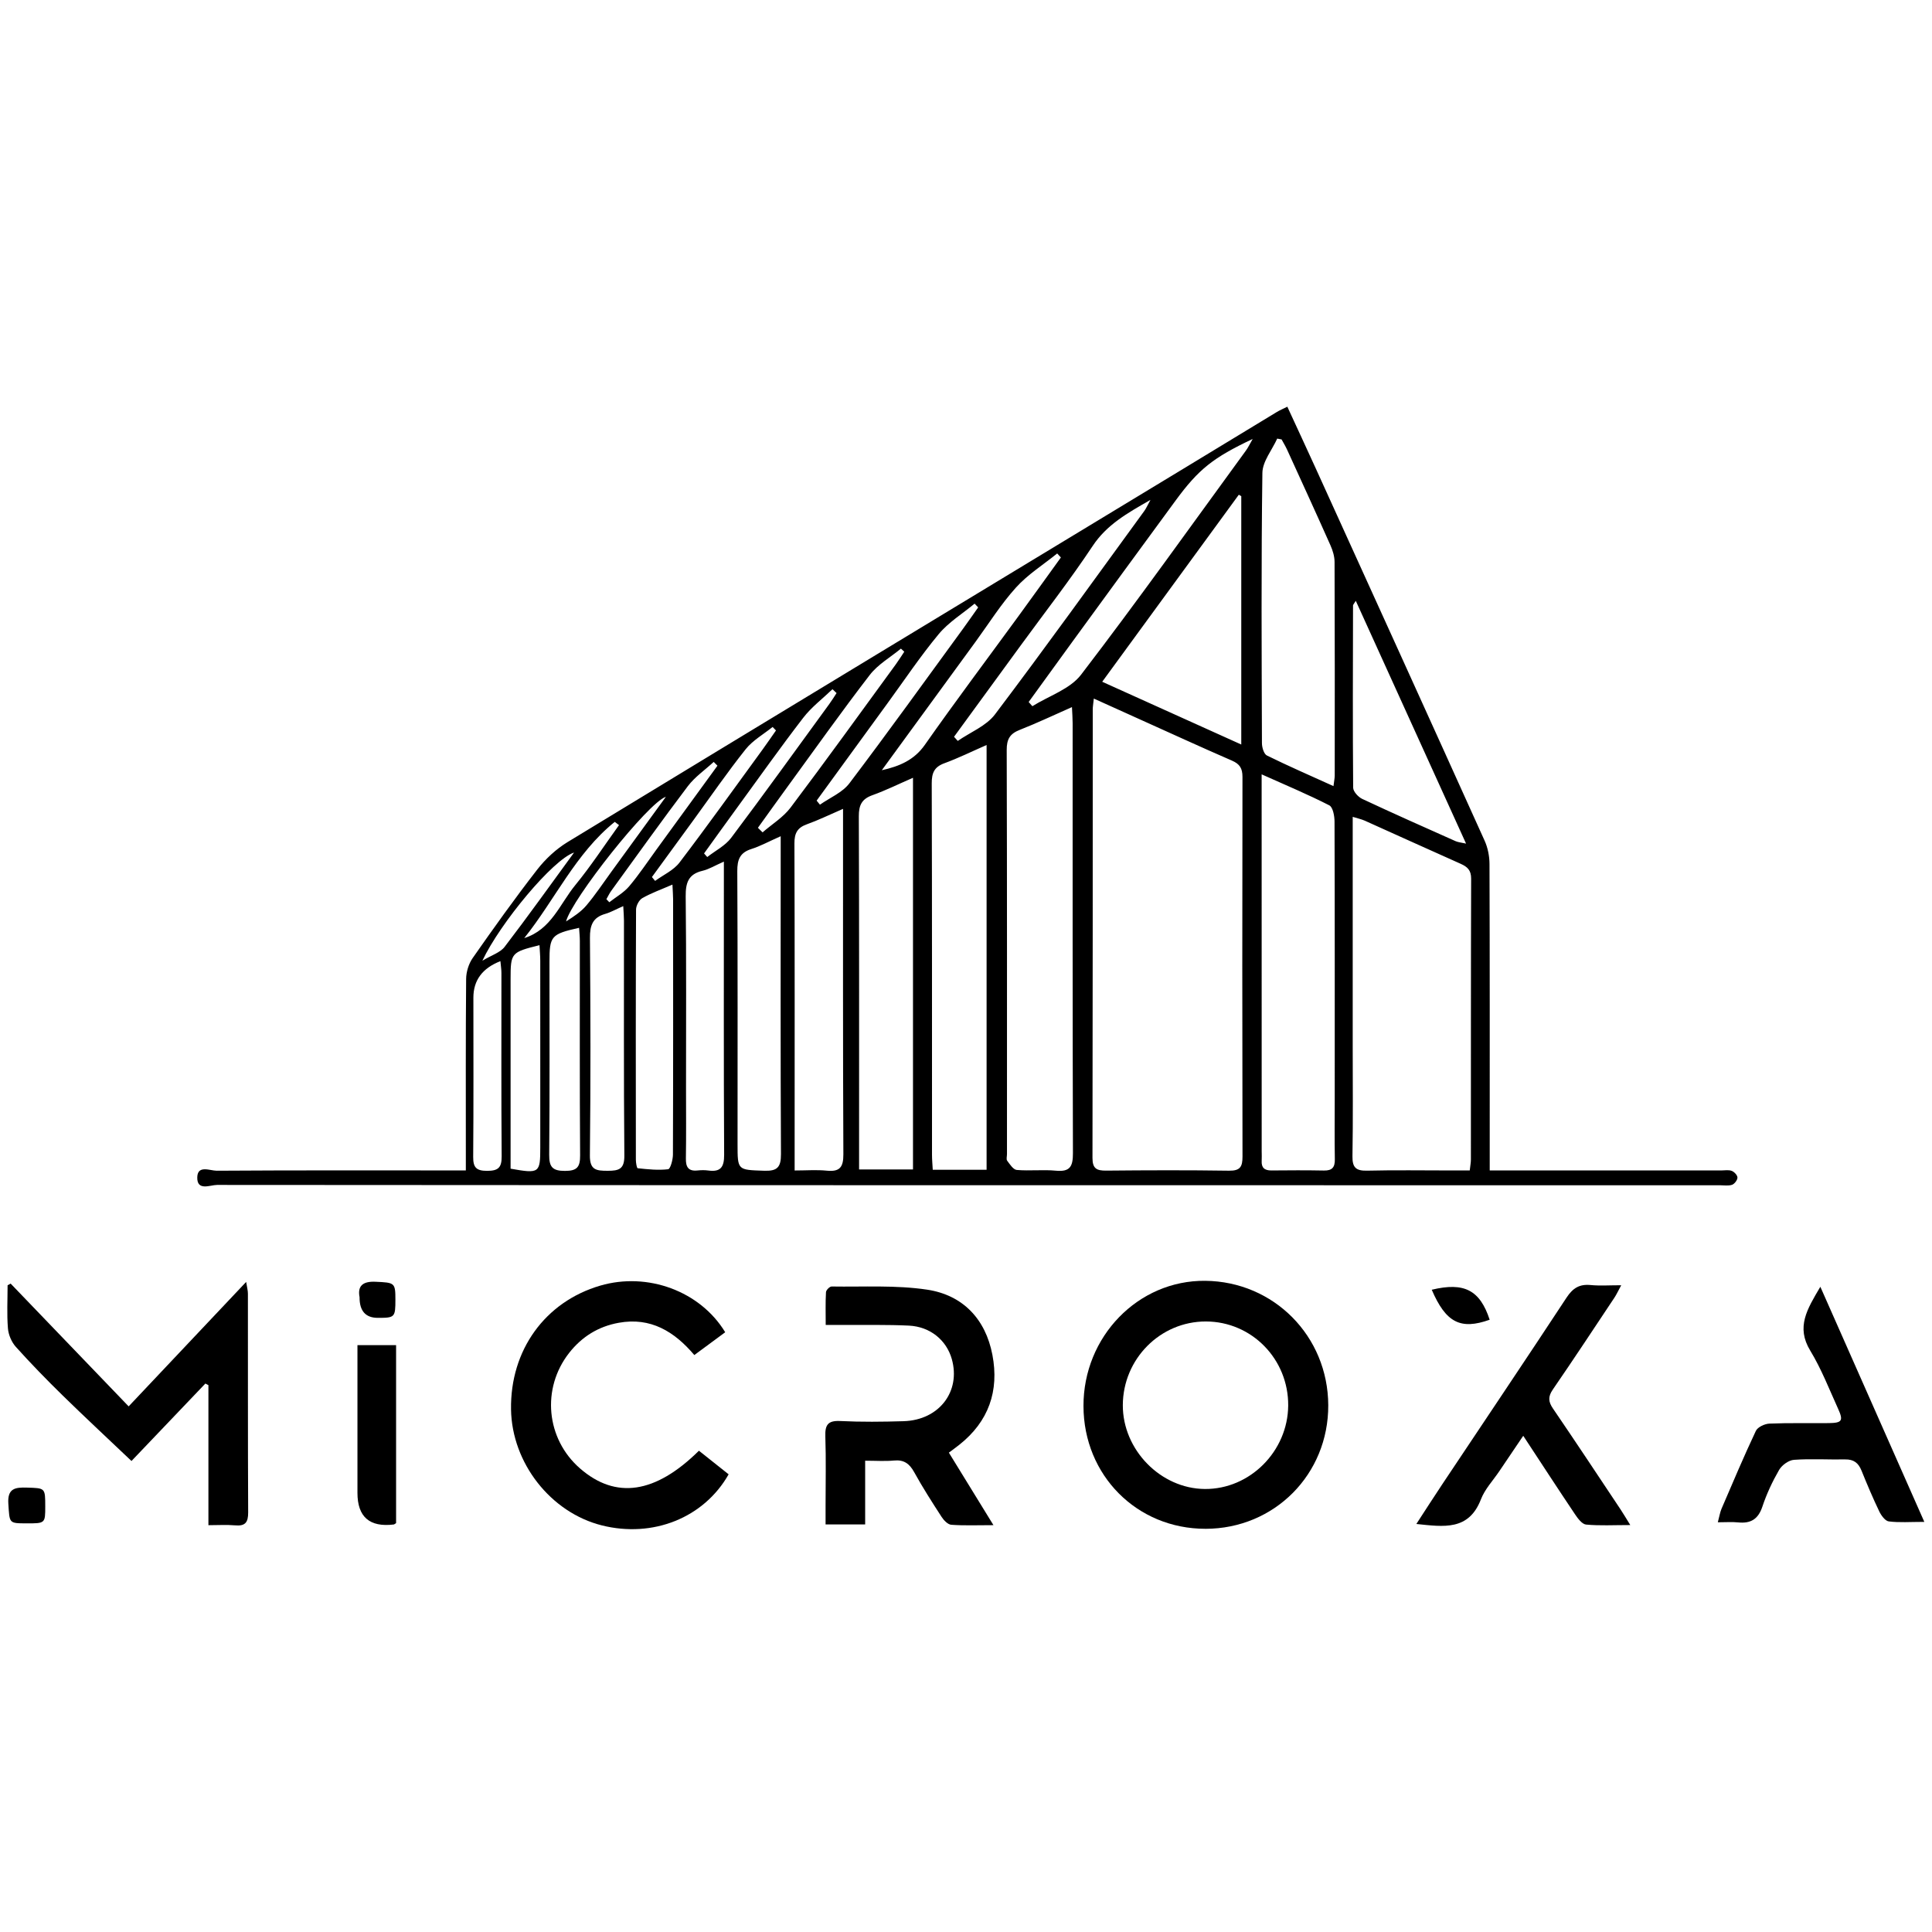 <svg width="129" height="129" viewBox="0 0 129 129" fill="none" xmlns="http://www.w3.org/2000/svg">
<g clip-path="url(#clip0_14313_5073)">
<path d="M99.465 78.151C99.945 78.151 100.299 78.151 100.655 78.151C105.409 78.151 110.161 78.151 114.914 78.151C115.154 78.151 115.418 78.098 115.629 78.18C115.799 78.245 116.01 78.472 116.01 78.627C116.01 78.793 115.815 79.05 115.651 79.108C115.409 79.192 115.116 79.14 114.846 79.14C81.394 79.14 47.943 79.142 14.494 79.118C14.037 79.118 13.145 79.552 13.172 78.602C13.196 77.768 14.028 78.172 14.471 78.169C19.614 78.136 24.758 78.147 29.902 78.149C30.257 78.149 30.611 78.149 31.104 78.149C31.104 77.701 31.104 77.353 31.104 77.002C31.104 73.123 31.09 69.241 31.124 65.361C31.128 64.89 31.295 64.348 31.564 63.964C32.96 61.969 34.376 59.984 35.87 58.062C36.425 57.349 37.134 56.69 37.903 56.222C51.514 47.942 65.146 39.697 78.771 31.444C80.93 30.137 83.086 28.823 85.246 27.514C85.444 27.393 85.662 27.302 85.955 27.156C86.601 28.559 87.233 29.911 87.851 31.271C91.617 39.558 95.387 47.843 99.131 56.139C99.344 56.612 99.453 57.173 99.454 57.693C99.476 64.101 99.469 70.508 99.469 76.916C99.469 77.273 99.469 77.633 99.469 78.147L99.465 78.151ZM73.034 46.642C72.996 47.012 72.963 47.188 72.963 47.363C72.96 57.349 72.965 67.333 72.945 77.319C72.945 78.028 73.225 78.167 73.855 78.162C76.592 78.136 79.329 78.126 82.066 78.167C82.814 78.178 82.963 77.896 82.962 77.223C82.944 68.772 82.944 60.32 82.96 51.869C82.96 51.304 82.779 51.013 82.261 50.788C80.223 49.903 78.203 48.975 76.177 48.063C75.173 47.612 74.169 47.157 73.035 46.644L73.034 46.642ZM98.135 78.151C98.171 77.828 98.212 77.624 98.212 77.42C98.216 71.169 98.207 64.919 98.228 58.668C98.23 58.107 97.983 57.879 97.531 57.677C95.392 56.727 93.263 55.754 91.128 54.797C90.9 54.696 90.653 54.644 90.321 54.541C90.321 55.032 90.321 55.39 90.321 55.749C90.321 60.467 90.321 65.184 90.321 69.902C90.321 72.335 90.346 74.771 90.304 77.203C90.292 77.959 90.541 78.183 91.283 78.165C93.144 78.12 95.009 78.151 96.873 78.151C97.286 78.151 97.699 78.151 98.136 78.151H98.135ZM71.575 47.213C70.325 47.764 69.22 48.291 68.085 48.735C67.426 48.993 67.216 49.361 67.218 50.076C67.245 59.071 67.236 68.066 67.236 77.06C67.236 77.21 67.178 77.407 67.251 77.503C67.431 77.743 67.657 78.098 67.89 78.118C68.756 78.192 69.638 78.084 70.502 78.167C71.457 78.259 71.643 77.873 71.64 76.99C71.611 67.425 71.622 57.858 71.62 48.292C71.62 47.977 71.595 47.659 71.575 47.213ZM84.24 51.705C84.24 52.275 84.24 52.631 84.24 52.985C84.24 60.949 84.242 68.912 84.243 76.876C84.243 77.087 84.256 77.297 84.243 77.506C84.216 77.968 84.431 78.154 84.886 78.151C86.058 78.14 87.23 78.133 88.401 78.156C88.952 78.167 89.138 77.938 89.127 77.401C89.104 76.049 89.12 74.697 89.12 73.345C89.12 67.185 89.127 61.023 89.107 54.862C89.107 54.487 89.001 53.898 88.759 53.774C87.351 53.053 85.886 52.441 84.24 51.703V51.705ZM65.875 78.108V49.744C64.873 50.183 63.986 50.621 63.064 50.959C62.383 51.206 62.21 51.605 62.212 52.304C62.237 60.573 62.228 68.844 62.23 77.113C62.23 77.43 62.262 77.748 62.28 78.106H65.873L65.875 78.108ZM89.037 52.488C89.08 52.129 89.12 51.956 89.12 51.782C89.124 47.031 89.127 42.277 89.109 37.525C89.109 37.151 88.988 36.754 88.833 36.407C87.88 34.266 86.903 32.136 85.93 30.005C85.825 29.778 85.691 29.563 85.572 29.341C85.475 29.323 85.377 29.303 85.28 29.285C84.935 30.049 84.301 30.807 84.29 31.574C84.207 37.588 84.24 43.606 84.26 49.621C84.26 49.905 84.39 50.345 84.592 50.445C86.011 51.145 87.466 51.777 89.039 52.49L89.037 52.488ZM60.961 51.932C59.993 52.353 59.141 52.777 58.251 53.095C57.539 53.349 57.341 53.763 57.344 54.503C57.371 62.046 57.361 69.588 57.361 77.131C57.361 77.425 57.361 77.719 57.361 78.084H60.961V51.934V51.932ZM82.88 33.129C82.826 33.096 82.77 33.065 82.716 33.033C79.699 37.164 76.68 41.295 73.595 45.521C76.727 46.935 79.746 48.296 82.88 49.712V33.125V33.129ZM56.29 54.008C55.351 54.415 54.627 54.77 53.872 55.039C53.235 55.267 53.04 55.641 53.044 56.316C53.069 63.256 53.058 70.196 53.058 77.134C53.058 77.429 53.058 77.723 53.058 78.153C53.836 78.153 54.522 78.098 55.198 78.165C56.064 78.252 56.317 77.947 56.312 77.069C56.277 69.739 56.292 62.409 56.29 55.079C56.29 54.787 56.29 54.494 56.29 54.007V54.008ZM52.125 55.836C51.319 56.193 50.764 56.5 50.171 56.688C49.404 56.93 49.225 57.397 49.229 58.166C49.261 64.243 49.247 70.321 49.247 76.398C49.247 78.154 49.247 78.109 51.032 78.171C51.904 78.201 52.148 77.932 52.145 77.06C52.11 70.382 52.127 63.702 52.127 57.024C52.127 56.704 52.127 56.386 52.127 55.836H52.125ZM90.526 40.117C90.396 40.331 90.342 40.379 90.342 40.428C90.333 44.483 90.317 48.54 90.351 52.595C90.353 52.851 90.689 53.218 90.958 53.344C93.022 54.312 95.107 55.236 97.188 56.164C97.358 56.24 97.557 56.253 97.889 56.327C95.41 50.871 92.994 45.552 90.526 40.117ZM48.331 57.531C47.721 57.8 47.331 58.044 46.907 58.143C45.956 58.367 45.775 58.95 45.784 59.858C45.831 64.126 45.806 68.396 45.806 72.664C45.806 74.228 45.822 75.791 45.797 77.353C45.788 77.918 45.956 78.212 46.562 78.153C46.8 78.129 47.046 78.122 47.283 78.154C48.106 78.268 48.355 77.945 48.351 77.107C48.317 70.945 48.333 64.781 48.333 58.62C48.333 58.327 48.333 58.033 48.333 57.529L48.331 57.531ZM44.901 59.064C44.129 59.4 43.477 59.631 42.888 59.968C42.668 60.095 42.469 60.474 42.469 60.739C42.446 66.303 42.451 71.868 42.457 77.432C42.457 77.631 42.518 77.997 42.579 78.004C43.257 78.075 43.946 78.149 44.614 78.07C44.76 78.052 44.93 77.438 44.932 77.098C44.952 71.415 44.946 65.729 44.943 60.046C44.943 59.779 44.919 59.511 44.899 59.064H44.901ZM41.615 60.501C41.117 60.719 40.778 60.916 40.411 61.021C39.575 61.259 39.384 61.792 39.391 62.626C39.431 67.464 39.44 72.305 39.387 77.143C39.377 78.127 39.813 78.174 40.575 78.174C41.328 78.174 41.697 78.066 41.688 77.156C41.642 71.926 41.666 66.697 41.662 61.467C41.662 61.201 41.637 60.938 41.615 60.503V60.501ZM68.684 46.872C68.767 46.965 68.85 47.059 68.932 47.153C70.031 46.465 71.441 46.016 72.181 45.052C75.948 40.136 79.542 35.086 83.193 30.081C83.334 29.89 83.435 29.669 83.642 29.31C80.997 30.559 80.031 31.329 78.499 33.416C76.184 36.566 73.88 39.726 71.576 42.885C70.609 44.212 69.648 45.545 68.684 46.873V46.872ZM38.665 61.951C36.798 62.368 36.688 62.499 36.688 64.224C36.688 68.515 36.708 72.808 36.67 77.1C36.663 77.925 36.892 78.183 37.726 78.181C38.532 78.181 38.739 77.925 38.734 77.145C38.701 72.373 38.719 67.6 38.716 62.828C38.716 62.539 38.683 62.252 38.665 61.951ZM34.092 78.033C36.02 78.373 36.074 78.333 36.074 76.611C36.074 72.46 36.074 68.308 36.073 64.157C36.073 63.816 36.04 63.473 36.022 63.11C34.13 63.579 34.094 63.624 34.092 65.356C34.092 69.266 34.092 73.177 34.092 77.087C34.092 77.409 34.092 77.73 34.092 78.032V78.033ZM63.701 49.195C63.784 49.287 63.867 49.379 63.95 49.471C64.79 48.89 65.85 48.475 66.435 47.7C69.822 43.219 73.097 38.655 76.406 34.116C76.529 33.948 76.612 33.75 76.816 33.378C75.236 34.282 73.897 35.041 72.961 36.449C71.45 38.724 69.766 40.885 68.155 43.093C66.671 45.128 65.185 47.162 63.701 49.195ZM33.411 64.177C32.209 64.644 31.608 65.456 31.608 66.612C31.608 70.156 31.624 73.7 31.595 77.245C31.59 77.95 31.801 78.176 32.516 78.178C33.249 78.178 33.502 77.981 33.496 77.217C33.464 73.133 33.482 69.048 33.48 64.964C33.48 64.733 33.442 64.502 33.413 64.178L33.411 64.177ZM58.877 51.428C60.051 51.167 61.036 50.755 61.751 49.735C63.788 46.832 65.92 43.996 68.011 41.13C68.957 39.832 69.894 38.527 70.835 37.223C70.753 37.133 70.67 37.045 70.589 36.954C69.663 37.705 68.625 38.355 67.836 39.231C66.834 40.34 66.028 41.629 65.144 42.842C63.055 45.703 60.968 48.565 58.879 51.427L58.877 51.428ZM54.528 53.46C54.602 53.55 54.674 53.64 54.748 53.729C55.413 53.261 56.247 52.92 56.714 52.302C59.292 48.899 61.784 45.429 64.302 41.981C64.645 41.511 64.976 41.031 65.312 40.556C65.232 40.473 65.153 40.39 65.075 40.305C64.268 40.975 63.338 41.546 62.679 42.338C61.452 43.815 60.379 45.422 59.245 46.978C57.671 49.137 56.1 51.297 54.528 53.456V53.46ZM50.605 55.272C50.709 55.373 50.812 55.474 50.917 55.577C51.547 55.03 52.296 54.574 52.787 53.922C55.17 50.761 57.485 47.547 59.821 44.348C60.018 44.077 60.193 43.791 60.379 43.514C60.305 43.445 60.229 43.378 60.155 43.309C59.455 43.887 58.619 44.362 58.077 45.064C56.191 47.511 54.405 50.033 52.583 52.53C51.919 53.44 51.265 54.359 50.606 55.272H50.605ZM55.857 46.276L55.584 46.019C54.929 46.65 54.183 47.211 53.634 47.924C52.112 49.899 50.67 51.938 49.2 53.953C48.465 54.96 47.739 55.973 47.01 56.984C47.08 57.063 47.153 57.143 47.223 57.224C47.761 56.803 48.42 56.473 48.817 55.946C51.04 52.992 53.197 49.99 55.376 47.002C55.548 46.767 55.698 46.52 55.858 46.278L55.857 46.276ZM51.812 48.771C51.737 48.693 51.663 48.617 51.587 48.54C50.98 49.029 50.262 49.432 49.787 50.028C48.572 51.553 47.465 53.164 46.315 54.742C45.387 56.014 44.459 57.287 43.529 58.56C43.599 58.647 43.672 58.731 43.742 58.818C44.291 58.416 44.972 58.114 45.369 57.594C47.261 55.11 49.077 52.568 50.917 50.046C51.222 49.627 51.514 49.197 51.812 48.773V48.771ZM47.906 51.127C47.822 51.042 47.739 50.957 47.654 50.874C47.073 51.409 46.398 51.873 45.928 52.492C44.188 54.792 42.513 57.141 40.817 59.475C40.689 59.651 40.597 59.851 40.489 60.039C40.554 60.107 40.619 60.174 40.684 60.243C41.132 59.892 41.65 59.603 42.009 59.179C42.668 58.401 43.233 57.545 43.836 56.718C45.194 54.855 46.55 52.99 47.906 51.125V51.127ZM44.459 53.203C43.278 53.586 38.189 60.021 37.795 61.525C38.288 61.212 38.786 60.891 39.154 60.456C39.754 59.746 40.269 58.966 40.817 58.213C42.032 56.543 43.246 54.873 44.461 53.203H44.459ZM35.004 62.637C36.806 62.072 37.38 60.358 38.416 59.094C39.461 57.82 40.366 56.431 41.332 55.092C41.236 55.02 41.142 54.949 41.047 54.877C38.436 56.977 37.055 60.077 35.004 62.637ZM38.331 56.924C36.921 57.388 33.393 61.636 32.207 64.148C32.825 63.776 33.399 63.606 33.693 63.222C35.278 61.153 36.793 59.029 38.331 56.924Z" fill="black"/>
<path d="M80.49 102.078C75.911 102.081 72.356 98.508 72.344 93.888C72.331 89.245 75.994 85.475 80.472 85.52C85.058 85.565 88.67 89.218 88.688 93.825C88.706 98.441 85.096 102.076 80.488 102.079L80.49 102.078ZM80.519 88.235C77.471 88.23 74.983 90.736 74.971 93.82C74.96 96.802 77.495 99.397 80.445 99.42C83.454 99.444 85.991 96.903 86.013 93.847C86.034 90.749 83.581 88.241 80.517 88.235H80.519Z" fill="black"/>
<path d="M66.334 101.835C65.234 101.835 64.371 101.873 63.517 101.809C63.288 101.793 63.019 101.513 62.873 101.288C62.236 100.305 61.602 99.316 61.037 98.292C60.721 97.722 60.352 97.455 59.686 97.52C59.092 97.577 58.489 97.532 57.767 97.532V101.786H55.124C55.124 101.333 55.124 100.923 55.124 100.513C55.124 98.98 55.16 97.446 55.108 95.915C55.082 95.151 55.27 94.84 56.101 94.882C57.511 94.951 58.926 94.936 60.338 94.893C62.705 94.82 64.164 92.91 63.552 90.744C63.196 89.484 62.111 88.583 60.694 88.512C59.255 88.442 57.809 88.476 56.366 88.465C56.008 88.464 55.651 88.465 55.133 88.465C55.133 87.693 55.111 86.985 55.151 86.279C55.158 86.14 55.397 85.898 55.526 85.9C57.655 85.934 59.814 85.797 61.905 86.111C64.283 86.469 65.805 88.066 66.263 90.464C66.724 92.871 66.014 94.918 64.054 96.467C63.846 96.631 63.631 96.787 63.357 96.994C64.314 98.55 65.252 100.078 66.334 101.836V101.835Z" fill="black"/>
<path d="M48.423 88.954C47.733 89.463 47.087 89.941 46.36 90.477C45.022 88.898 43.44 87.937 41.315 88.322C39.952 88.567 38.854 89.25 38.004 90.331C36.139 92.707 36.46 96.076 38.73 98.049C41.111 100.12 43.752 99.745 46.668 96.865C47.327 97.389 47.995 97.919 48.651 98.441C46.997 101.355 43.59 102.702 40.19 101.852C36.773 100.998 34.178 97.686 34.122 94.11C34.059 90.154 36.39 86.921 40.08 85.841C43.229 84.92 46.746 86.198 48.423 88.955V88.954Z" fill="black"/>
<path d="M0.711 85.706C3.318 88.418 5.923 91.131 8.59 93.904C11.211 91.127 13.762 88.427 16.436 85.594C16.492 85.957 16.553 86.166 16.553 86.377C16.559 91.247 16.546 96.118 16.57 100.987C16.573 101.664 16.366 101.908 15.692 101.848C15.134 101.799 14.569 101.837 13.916 101.837V92.487C13.849 92.451 13.78 92.416 13.713 92.38C12.031 94.144 10.348 95.906 8.779 97.551C7.217 96.067 5.683 94.641 4.186 93.177C3.112 92.126 2.063 91.048 1.059 89.932C0.772 89.613 0.564 89.123 0.53 88.695C0.452 87.742 0.507 86.778 0.507 85.818C0.575 85.78 0.646 85.742 0.714 85.704L0.711 85.706Z" fill="black"/>
<path d="M108.855 101.828C107.737 101.828 106.813 101.882 105.903 101.796C105.632 101.77 105.349 101.384 105.159 101.102C104.022 99.409 102.91 97.697 101.707 95.868C101.135 96.715 100.622 97.472 100.111 98.23C99.692 98.853 99.145 99.427 98.882 100.111C98.067 102.216 96.405 101.947 94.57 101.756C95.186 100.812 95.742 99.941 96.314 99.084C99.08 94.935 101.866 90.8 104.605 86.633C105.024 85.998 105.47 85.729 106.214 85.803C106.827 85.862 107.454 85.816 108.25 85.816C108.041 86.2 107.936 86.431 107.799 86.639C106.434 88.69 105.08 90.746 103.684 92.776C103.357 93.252 103.375 93.584 103.693 94.05C105.217 96.284 106.708 98.538 108.207 100.788C108.398 101.075 108.571 101.373 108.857 101.832L108.855 101.828Z" fill="black"/>
<path d="M128.486 101.616C127.523 101.616 126.808 101.674 126.113 101.584C125.873 101.553 125.608 101.188 125.478 100.916C125.05 100.022 124.663 99.109 124.292 98.189C124.086 97.682 123.773 97.435 123.206 97.446C122.065 97.467 120.919 97.391 119.783 97.473C119.431 97.498 118.976 97.827 118.792 98.146C118.343 98.922 117.956 99.751 117.673 100.602C117.393 101.441 116.891 101.737 116.055 101.651C115.649 101.609 115.235 101.643 114.699 101.643C114.809 101.232 114.847 100.972 114.948 100.737C115.696 98.998 116.431 97.254 117.238 95.543C117.357 95.288 117.823 95.07 118.139 95.055C119.458 94.999 120.784 95.037 122.105 95.021C122.992 95.01 123.094 94.866 122.735 94.075C122.139 92.762 121.614 91.403 120.868 90.177C119.915 88.606 120.655 87.422 121.545 85.918C123.88 91.199 126.129 96.283 128.486 101.613V101.616Z" fill="black"/>
<path d="M26.447 101.7C26.348 101.761 26.324 101.786 26.297 101.79C24.677 101.989 23.867 101.284 23.867 99.676C23.867 96.729 23.867 93.781 23.867 90.835C23.867 90.511 23.867 90.188 23.867 89.814H26.447V101.7Z" fill="black"/>
<path d="M95.598 86.117C97.771 85.591 98.819 86.146 99.465 88.119C97.522 88.811 96.542 88.316 95.598 86.117Z" fill="black"/>
<path d="M1.756 101.715C0.577 101.711 0.644 101.708 0.557 100.406C0.487 99.37 1.019 99.303 1.805 99.328C3.02 99.366 3.02 99.339 3.021 100.59C3.021 101.715 3.018 101.719 1.758 101.715H1.756Z" fill="black"/>
<path d="M24.01 86.623C23.868 85.906 24.171 85.542 25.07 85.583C26.35 85.641 26.401 85.641 26.401 86.771C26.401 87.959 26.366 87.995 25.227 87.993C24.412 87.993 24.006 87.537 24.008 86.625L24.01 86.623Z" fill="black"/>
</g>
<defs>
<clipPath id="clip0_14313_5073">
<rect width="128" height="74.942" fill="white" transform="translate(0.484 27.16)"/>
</clipPath>
</defs>
</svg>
